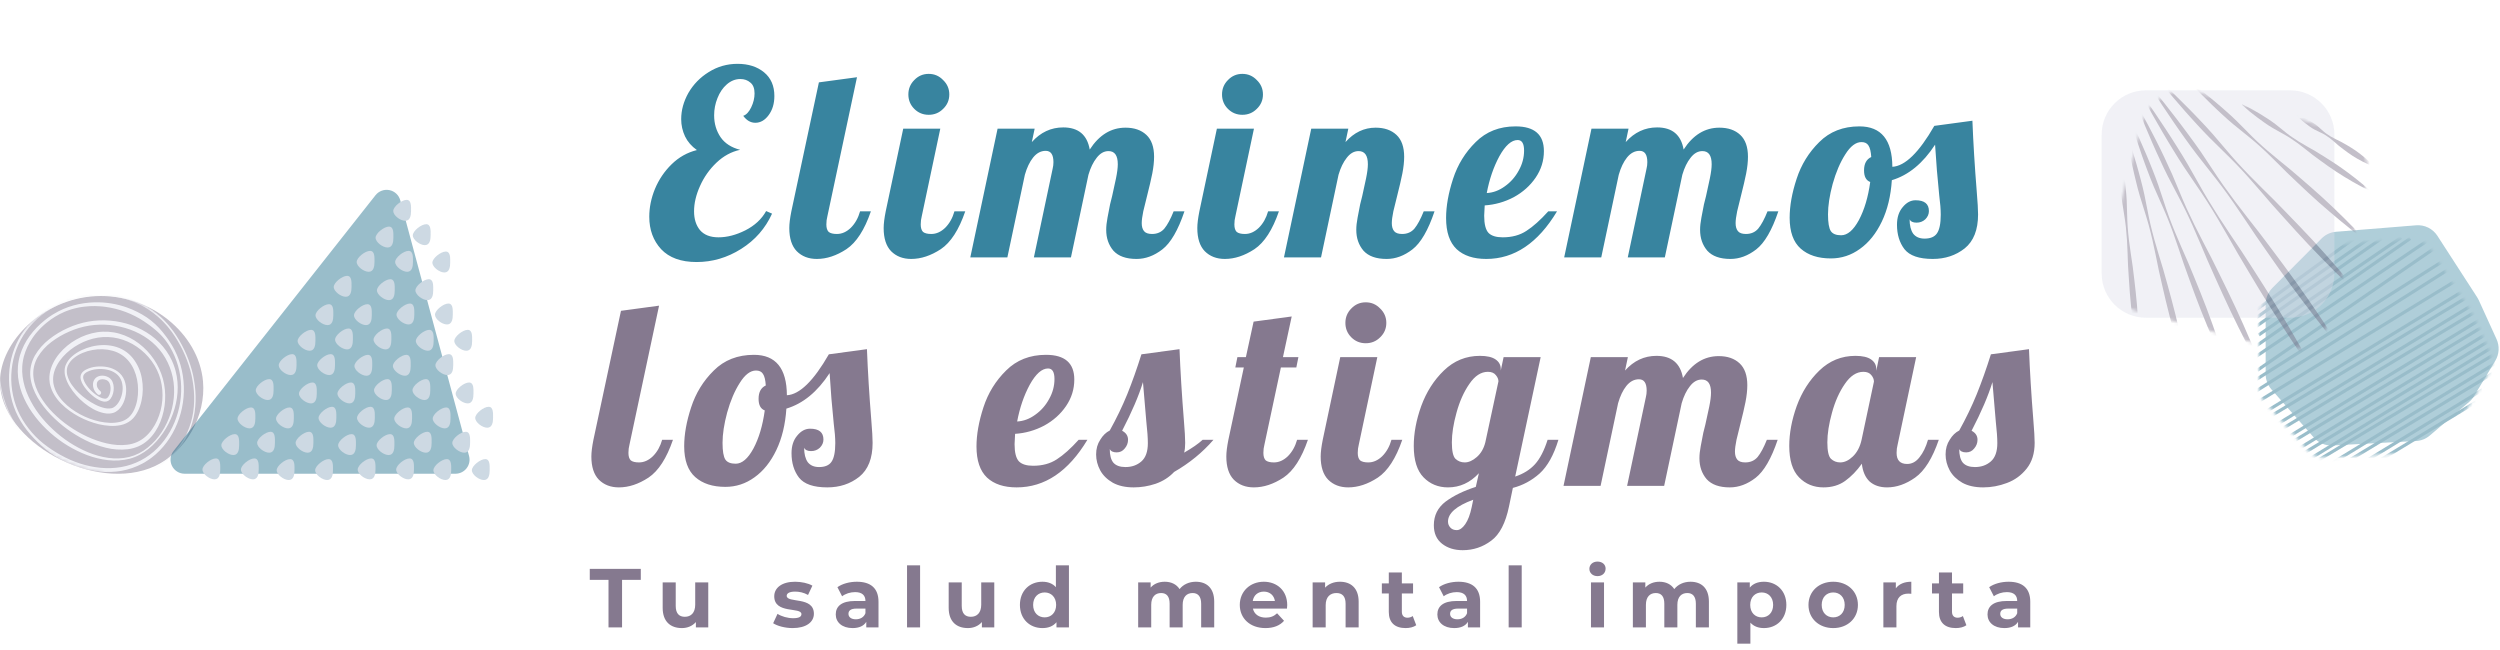 <svg width="777" height="202" viewBox="0 0 777 202" fill="none" xmlns="http://www.w3.org/2000/svg">
<path d="M216.514 81.44C211.661 81.44 207.981 80.107 205.474 77.44C203.021 74.773 201.794 71.413 201.794 67.36C201.794 64.48 202.381 61.6 203.554 58.72C204.781 55.787 206.514 53.227 208.754 51.04C210.994 48.853 213.608 47.387 216.594 46.64C214.941 45.467 213.714 44.053 212.914 42.4C212.114 40.693 211.714 38.907 211.714 37.04C211.714 34.267 212.461 31.547 213.954 28.88C215.501 26.213 217.608 24.053 220.274 22.4C222.994 20.693 225.981 19.84 229.234 19.84C232.594 19.84 235.341 20.72 237.474 22.48C239.608 24.24 240.674 26.693 240.674 29.84C240.674 32.187 240.088 34.16 238.914 35.76C237.741 37.36 236.354 38.16 234.754 38.16C233.314 38.16 232.061 37.44 230.994 36C231.954 35.68 232.781 34.8 233.474 33.36C234.168 31.92 234.514 30.48 234.514 29.04C234.514 27.493 234.088 26.373 233.234 25.68C232.381 24.933 231.341 24.56 230.114 24.56C228.568 24.56 227.154 25.12 225.874 26.24C224.648 27.307 223.688 28.72 222.994 30.48C222.301 32.187 221.954 33.973 221.954 35.84C221.954 38.4 222.621 40.667 223.954 42.64C225.288 44.56 227.314 45.867 230.034 46.56C227.314 47.147 224.861 48.48 222.674 50.56C220.488 52.64 218.781 55.067 217.554 57.84C216.328 60.56 215.714 63.173 215.714 65.68C215.714 68.08 216.328 70.027 217.554 71.52C218.834 73.013 220.754 73.76 223.314 73.76C225.981 73.76 228.754 73.04 231.634 71.6C234.568 70.107 236.728 68.107 238.114 65.6L239.954 66.4C237.874 70.987 234.674 74.64 230.354 77.36C226.034 80.08 221.421 81.44 216.514 81.44ZM253.873 80.48C251.313 80.48 249.233 79.68 247.633 78.08C246.086 76.48 245.313 74.08 245.313 70.88C245.313 69.547 245.526 67.813 245.953 65.68L254.513 25.6L266.353 24L257.153 67.2C256.94 68 256.833 68.853 256.833 69.76C256.833 70.827 257.073 71.6 257.553 72.08C258.086 72.507 258.94 72.72 260.113 72.72C261.66 72.72 263.1 72.08 264.433 70.8C265.766 69.467 266.726 67.76 267.313 65.68H270.673C268.7 71.44 266.166 75.36 263.073 77.44C259.98 79.467 256.913 80.48 253.873 80.48ZM288.641 35.68C286.881 35.68 285.388 35.067 284.161 33.84C282.935 32.613 282.321 31.12 282.321 29.36C282.321 27.6 282.935 26.107 284.161 24.88C285.388 23.6 286.881 22.96 288.641 22.96C290.401 22.96 291.895 23.6 293.121 24.88C294.401 26.107 295.041 27.6 295.041 29.36C295.041 31.12 294.401 32.613 293.121 33.84C291.895 35.067 290.401 35.68 288.641 35.68ZM283.201 80.48C280.641 80.48 278.561 79.68 276.961 78.08C275.415 76.48 274.641 74.08 274.641 70.88C274.641 69.547 274.855 67.813 275.281 65.68L280.721 40H292.241L286.481 67.2C286.268 68 286.161 68.853 286.161 69.76C286.161 70.827 286.401 71.6 286.881 72.08C287.415 72.507 288.268 72.72 289.441 72.72C290.988 72.72 292.428 72.08 293.761 70.8C295.095 69.467 296.055 67.76 296.641 65.68H300.001C298.028 71.44 295.495 75.36 292.401 77.44C289.308 79.467 286.241 80.48 283.201 80.48ZM353.249 80.48C349.996 80.48 347.596 79.627 346.049 77.92C344.556 76.16 343.809 74 343.809 71.44C343.809 70.32 343.943 69.067 344.209 67.68C344.476 66.24 344.743 64.853 345.009 63.52C345.329 62.187 345.543 61.333 345.649 60.96C346.076 59.093 346.476 57.253 346.849 55.44C347.223 53.627 347.409 52.16 347.409 51.04C347.409 48.32 346.449 46.96 344.529 46.96C343.143 46.96 341.916 47.653 340.849 49.04C339.783 50.373 338.929 52.133 338.289 54.32L332.849 80H321.329L327.169 52.4C327.329 51.76 327.409 51.093 327.409 50.4C327.409 48.053 326.609 46.88 325.009 46.88C323.516 46.88 322.209 47.573 321.089 48.96C320.023 50.293 319.169 52.08 318.529 54.32L313.089 80H301.569L310.049 40H321.569L320.689 44.16C323.409 41.12 326.663 39.6 330.449 39.6C335.143 39.6 337.889 41.893 338.689 46.48C341.623 41.947 345.329 39.68 349.809 39.68C352.529 39.68 354.689 40.427 356.289 41.92C357.889 43.413 358.689 45.68 358.689 48.72C358.689 50.267 358.503 52 358.129 53.92C357.756 55.787 357.223 58.08 356.529 60.8C356.103 62.453 355.703 64.08 355.329 65.68C355.009 67.227 354.849 68.453 354.849 69.36C354.849 70.427 355.089 71.253 355.569 71.84C356.049 72.427 356.876 72.72 358.049 72.72C359.649 72.72 360.929 72.16 361.889 71.04C362.849 69.867 363.809 68.08 364.769 65.68H368.129C366.156 71.547 363.863 75.493 361.249 77.52C358.689 79.493 356.023 80.48 353.249 80.48ZM386.126 35.68C384.366 35.68 382.872 35.067 381.646 33.84C380.419 32.613 379.806 31.12 379.806 29.36C379.806 27.6 380.419 26.107 381.646 24.88C382.872 23.6 384.366 22.96 386.126 22.96C387.886 22.96 389.379 23.6 390.606 24.88C391.886 26.107 392.526 27.6 392.526 29.36C392.526 31.12 391.886 32.613 390.606 33.84C389.379 35.067 387.886 35.68 386.126 35.68ZM380.686 80.48C378.126 80.48 376.046 79.68 374.446 78.08C372.899 76.48 372.126 74.08 372.126 70.88C372.126 69.547 372.339 67.813 372.766 65.68L378.206 40H389.726L383.966 67.2C383.752 68 383.646 68.853 383.646 69.76C383.646 70.827 383.886 71.6 384.366 72.08C384.899 72.507 385.752 72.72 386.926 72.72C388.472 72.72 389.912 72.08 391.246 70.8C392.579 69.467 393.539 67.76 394.126 65.68H397.486C395.512 71.44 392.979 75.36 389.886 77.44C386.792 79.467 383.726 80.48 380.686 80.48ZM430.974 80.48C427.72 80.48 425.32 79.627 423.774 77.92C422.28 76.16 421.534 74 421.534 71.44C421.534 70.32 421.667 69.067 421.934 67.68C422.2 66.24 422.467 64.853 422.734 63.52C423.054 62.187 423.267 61.333 423.374 60.96C423.8 59.093 424.2 57.253 424.574 55.44C424.947 53.627 425.134 52.16 425.134 51.04C425.134 48.32 424.174 46.96 422.254 46.96C420.867 46.96 419.64 47.653 418.574 49.04C417.507 50.373 416.654 52.133 416.014 54.32L410.574 80H399.054L407.534 40H419.054L418.174 44.16C420.84 41.173 423.96 39.68 427.534 39.68C430.254 39.68 432.414 40.427 434.014 41.92C435.614 43.413 436.414 45.68 436.414 48.72C436.414 50.267 436.227 52 435.854 53.92C435.48 55.787 434.947 58.08 434.254 60.8C433.827 62.453 433.427 64.08 433.054 65.68C432.734 67.227 432.574 68.453 432.574 69.36C432.574 70.427 432.814 71.253 433.294 71.84C433.774 72.427 434.6 72.72 435.774 72.72C437.374 72.72 438.654 72.16 439.614 71.04C440.574 69.867 441.534 68.08 442.494 65.68H445.854C443.88 71.547 441.587 75.493 438.974 77.52C436.414 79.493 433.747 80.48 430.974 80.48ZM461.924 80.48C457.978 80.48 454.911 79.467 452.724 77.44C450.538 75.36 449.444 72.133 449.444 67.76C449.444 64.08 450.164 60.027 451.604 55.6C453.044 51.173 455.391 47.36 458.644 44.16C461.898 40.907 466.031 39.28 471.044 39.28C476.911 39.28 479.844 41.84 479.844 46.96C479.844 49.947 478.991 52.693 477.284 55.2C475.578 57.707 473.311 59.733 470.484 61.28C467.658 62.773 464.644 63.627 461.444 63.84C461.338 65.44 461.284 66.507 461.284 67.04C461.284 69.653 461.738 71.44 462.644 72.4C463.551 73.307 465.018 73.76 467.044 73.76C469.924 73.76 472.378 73.093 474.404 71.76C476.484 70.427 478.751 68.4 481.204 65.68H483.924C478.004 75.547 470.671 80.48 461.924 80.48ZM462.084 60C464.058 59.893 465.924 59.2 467.684 57.92C469.498 56.64 470.938 55.013 472.004 53.04C473.124 51.067 473.684 48.987 473.684 46.8C473.684 44.613 473.018 43.52 471.684 43.52C469.764 43.52 467.871 45.2 466.004 48.56C464.191 51.92 462.884 55.733 462.084 60ZM537.828 80.48C534.574 80.48 532.174 79.627 530.628 77.92C529.134 76.16 528.388 74 528.388 71.44C528.388 70.32 528.521 69.067 528.788 67.68C529.054 66.24 529.321 64.853 529.587 63.52C529.908 62.187 530.121 61.333 530.228 60.96C530.654 59.093 531.054 57.253 531.427 55.44C531.801 53.627 531.988 52.16 531.988 51.04C531.988 48.32 531.028 46.96 529.108 46.96C527.721 46.96 526.494 47.653 525.428 49.04C524.361 50.373 523.508 52.133 522.868 54.32L517.428 80H505.908L511.748 52.4C511.908 51.76 511.988 51.093 511.988 50.4C511.988 48.053 511.188 46.88 509.588 46.88C508.094 46.88 506.788 47.573 505.668 48.96C504.601 50.293 503.748 52.08 503.108 54.32L497.668 80H486.147L494.628 40H506.148L505.268 44.16C507.988 41.12 511.241 39.6 515.028 39.6C519.721 39.6 522.468 41.893 523.268 46.48C526.201 41.947 529.908 39.68 534.387 39.68C537.108 39.68 539.268 40.427 540.868 41.92C542.468 43.413 543.268 45.68 543.268 48.72C543.268 50.267 543.081 52 542.708 53.92C542.334 55.787 541.801 58.08 541.108 60.8C540.681 62.453 540.281 64.08 539.908 65.68C539.588 67.227 539.428 68.453 539.428 69.36C539.428 70.427 539.668 71.253 540.148 71.84C540.628 72.427 541.454 72.72 542.628 72.72C544.228 72.72 545.508 72.16 546.468 71.04C547.428 69.867 548.388 68.08 549.348 65.68H552.708C550.734 71.547 548.441 75.493 545.828 77.52C543.268 79.493 540.601 80.48 537.828 80.48ZM600.704 80.48C596.437 80.48 593.504 79.467 591.904 77.44C590.357 75.413 589.584 72.88 589.584 69.84C589.584 67.6 590.17 65.787 591.344 64.4C592.517 62.96 593.85 62.24 595.344 62.24C598.117 62.24 599.504 63.36 599.504 65.6C599.504 66.56 599.13 67.413 598.384 68.16C597.637 68.853 596.73 69.2 595.664 69.2C594.544 69.2 593.824 68.853 593.504 68.16C593.504 70.08 593.877 71.573 594.624 72.64C595.424 73.653 596.597 74.16 598.144 74.16C599.957 74.16 601.237 73.627 601.984 72.56C602.784 71.44 603.184 69.493 603.184 66.72C603.184 65.12 603.024 63.093 602.704 60.64C602.17 55.52 601.744 50.293 601.424 44.96C597.637 50.773 593.157 54.453 587.984 56C587.664 60.907 586.624 65.2 584.864 68.88C583.104 72.56 580.837 75.387 578.064 77.36C575.344 79.333 572.33 80.32 569.024 80.32C565.077 80.32 561.957 79.307 559.664 77.28C557.37 75.253 556.224 72.053 556.224 67.68C556.224 64 556.944 59.973 558.384 55.6C559.824 51.173 562.17 47.36 565.424 44.16C568.677 40.907 572.837 39.28 577.904 39.28C584.677 39.28 588.09 43.467 588.144 51.84C592.09 51.627 596.437 47.387 601.184 39.12L613.024 37.52C613.29 44.347 613.744 51.733 614.384 59.68C614.65 62.88 614.784 65.2 614.784 66.64C614.784 71.44 613.397 74.96 610.624 77.2C607.85 79.387 604.544 80.48 600.704 80.48ZM572.224 73.12C574.197 73.12 576.037 71.547 577.744 68.4C579.45 65.2 580.624 61.253 581.264 56.56C579.984 56.08 579.344 54.88 579.344 52.96C579.344 50.88 580.09 49.493 581.584 48.8C581.477 47.093 581.184 45.893 580.704 45.2C580.277 44.507 579.557 44.16 578.544 44.16C576.784 44.16 575.104 45.44 573.504 48C571.904 50.507 570.597 53.573 569.584 57.2C568.624 60.773 568.144 63.92 568.144 66.64C568.144 69.2 568.437 70.933 569.024 71.84C569.61 72.693 570.677 73.12 572.224 73.12Z" fill="#38849F"/>
<path d="M192.358 151.48C189.798 151.48 187.718 150.68 186.118 149.08C184.571 147.48 183.797 145.08 183.797 141.88C183.797 140.547 184.011 138.813 184.438 136.68L192.998 96.6L204.838 95L195.638 138.2C195.424 139 195.318 139.853 195.318 140.76C195.318 141.827 195.558 142.6 196.038 143.08C196.571 143.507 197.424 143.72 198.598 143.72C200.144 143.72 201.584 143.08 202.918 141.8C204.251 140.467 205.211 138.76 205.798 136.68H209.158C207.184 142.44 204.651 146.36 201.558 148.44C198.464 150.467 195.398 151.48 192.358 151.48ZM257.126 151.48C252.859 151.48 249.926 150.467 248.326 148.44C246.779 146.413 246.006 143.88 246.006 140.84C246.006 138.6 246.592 136.787 247.766 135.4C248.939 133.96 250.272 133.24 251.766 133.24C254.539 133.24 255.926 134.36 255.926 136.6C255.926 137.56 255.552 138.413 254.806 139.16C254.059 139.853 253.152 140.2 252.086 140.2C250.966 140.2 250.246 139.853 249.926 139.16C249.926 141.08 250.299 142.573 251.046 143.64C251.846 144.653 253.019 145.16 254.566 145.16C256.379 145.16 257.659 144.627 258.406 143.56C259.206 142.44 259.606 140.493 259.606 137.72C259.606 136.12 259.446 134.093 259.126 131.64C258.592 126.52 258.166 121.293 257.846 115.96C254.059 121.773 249.579 125.453 244.406 127C244.086 131.907 243.046 136.2 241.286 139.88C239.526 143.56 237.259 146.387 234.486 148.36C231.766 150.333 228.752 151.32 225.446 151.32C221.499 151.32 218.379 150.307 216.086 148.28C213.792 146.253 212.646 143.053 212.646 138.68C212.646 135 213.366 130.973 214.806 126.6C216.246 122.173 218.592 118.36 221.846 115.16C225.099 111.907 229.259 110.28 234.326 110.28C241.099 110.28 244.512 114.467 244.566 122.84C248.512 122.627 252.859 118.387 257.606 110.12L269.446 108.52C269.712 115.347 270.166 122.733 270.806 130.68C271.072 133.88 271.206 136.2 271.206 137.64C271.206 142.44 269.819 145.96 267.046 148.2C264.272 150.387 260.966 151.48 257.126 151.48ZM228.646 144.12C230.619 144.12 232.459 142.547 234.166 139.4C235.872 136.2 237.046 132.253 237.686 127.56C236.406 127.08 235.766 125.88 235.766 123.96C235.766 121.88 236.512 120.493 238.006 119.8C237.899 118.093 237.606 116.893 237.126 116.2C236.699 115.507 235.979 115.16 234.966 115.16C233.206 115.16 231.526 116.44 229.926 119C228.326 121.507 227.019 124.573 226.006 128.2C225.046 131.773 224.566 134.92 224.566 137.64C224.566 140.2 224.859 141.933 225.446 142.84C226.032 143.693 227.099 144.12 228.646 144.12ZM315.971 151.48C312.025 151.48 308.958 150.467 306.771 148.44C304.585 146.36 303.491 143.133 303.491 138.76C303.491 135.08 304.211 131.027 305.651 126.6C307.091 122.173 309.438 118.36 312.691 115.16C315.945 111.907 320.078 110.28 325.091 110.28C330.958 110.28 333.891 112.84 333.891 117.96C333.891 120.947 333.038 123.693 331.331 126.2C329.625 128.707 327.358 130.733 324.531 132.28C321.705 133.773 318.691 134.627 315.491 134.84C315.385 136.44 315.331 137.507 315.331 138.04C315.331 140.653 315.785 142.44 316.691 143.4C317.598 144.307 319.065 144.76 321.091 144.76C323.971 144.76 326.425 144.093 328.451 142.76C330.531 141.427 332.798 139.4 335.251 136.68H337.971C332.051 146.547 324.718 151.48 315.971 151.48ZM316.131 131C318.105 130.893 319.971 130.2 321.731 128.92C323.545 127.64 324.985 126.013 326.051 124.04C327.171 122.067 327.731 119.987 327.731 117.8C327.731 115.613 327.065 114.52 325.731 114.52C323.811 114.52 321.918 116.2 320.051 119.56C318.238 122.92 316.931 126.733 316.131 131ZM352.354 151.48C349.794 151.48 347.634 151 345.874 150.04C344.114 149.027 342.808 147.747 341.954 146.2C341.101 144.6 340.674 142.947 340.674 141.24C340.674 139.48 341.101 137.96 341.954 136.68C342.754 135.347 343.741 134.387 344.914 133.8C346.994 130.067 348.808 126.307 350.354 122.52C351.901 118.68 353.368 114.547 354.754 110.12L366.594 108.52C366.861 115.347 367.314 122.733 367.954 130.68C368.221 133.88 368.354 136.2 368.354 137.64C368.354 138.867 368.248 139.88 368.034 140.68C370.541 139.24 372.461 137.907 373.794 136.68H377.154C373.741 140.627 369.661 143.96 364.914 146.68C363.368 148.333 361.448 149.56 359.154 150.36C356.914 151.107 354.648 151.48 352.354 151.48ZM349.794 145.16C351.768 145.16 353.421 144.573 354.754 143.4C356.088 142.227 356.754 140.333 356.754 137.72C356.754 136.12 356.594 133.88 356.274 131C355.741 124.92 355.394 120.84 355.234 118.76C353.954 122.973 351.794 128.013 348.754 133.88C349.981 134.52 350.594 135.453 350.594 136.68C350.594 137.693 350.248 138.6 349.554 139.4C348.914 140.2 348.088 140.6 347.074 140.6C345.954 140.6 345.234 140.253 344.914 139.56C344.914 141.48 345.288 142.893 346.034 143.8C346.834 144.707 348.088 145.16 349.794 145.16ZM389.701 151.48C387.141 151.48 385.061 150.68 383.461 149.08C381.915 147.48 381.141 145.08 381.141 141.88C381.141 140.547 381.355 138.813 381.781 136.68L386.581 114.2H383.941L384.581 111H387.221L389.621 99.96L401.461 98.36L398.741 111H403.541L402.901 114.2H398.101L392.981 138.2C392.768 139 392.661 139.853 392.661 140.76C392.661 141.827 392.901 142.6 393.381 143.08C393.915 143.507 394.768 143.72 395.941 143.72C397.488 143.72 398.928 143.08 400.261 141.8C401.595 140.467 402.555 138.76 403.141 136.68H406.501C404.528 142.44 401.995 146.36 398.901 148.44C395.808 150.467 392.741 151.48 389.701 151.48ZM424.469 106.68C422.709 106.68 421.216 106.067 419.989 104.84C418.763 103.613 418.149 102.12 418.149 100.36C418.149 98.6 418.763 97.107 419.989 95.88C421.216 94.6 422.709 93.96 424.469 93.96C426.229 93.96 427.723 94.6 428.949 95.88C430.229 97.107 430.869 98.6 430.869 100.36C430.869 102.12 430.229 103.613 428.949 104.84C427.723 106.067 426.229 106.68 424.469 106.68ZM419.029 151.48C416.469 151.48 414.389 150.68 412.789 149.08C411.243 147.48 410.469 145.08 410.469 141.88C410.469 140.547 410.683 138.813 411.109 136.68L416.549 111H428.069L422.309 138.2C422.096 139 421.989 139.853 421.989 140.76C421.989 141.827 422.229 142.6 422.709 143.08C423.243 143.507 424.096 143.72 425.269 143.72C426.816 143.72 428.256 143.08 429.589 141.8C430.923 140.467 431.883 138.76 432.469 136.68H435.829C433.856 142.44 431.323 146.36 428.229 148.44C425.136 150.467 422.069 151.48 419.029 151.48ZM454.598 171C452.038 171 449.904 170.333 448.198 169C446.491 167.667 445.638 165.747 445.638 163.24C445.638 160.2 446.864 157.747 449.318 155.88C451.771 154.067 454.891 152.547 458.678 151.32L459.638 147.08C456.918 150.013 453.718 151.48 450.038 151.48C446.998 151.48 444.464 150.44 442.438 148.36C440.411 146.28 439.397 143.027 439.397 138.6C439.397 134.653 440.171 130.52 441.718 126.2C443.318 121.827 445.664 118.147 448.758 115.16C451.904 112.12 455.638 110.6 459.958 110.6C462.144 110.6 463.771 110.973 464.838 111.72C465.904 112.467 466.438 113.453 466.438 114.68V115.16L467.318 111H478.838L470.918 148.12C473.478 147.267 475.531 145.987 477.078 144.28C478.624 142.573 479.931 140.04 480.998 136.68H484.358C482.918 141.427 480.971 144.92 478.518 147.16C476.064 149.347 473.291 150.84 470.198 151.64L468.998 157.4C467.931 162.573 466.091 166.12 463.478 168.04C460.864 170.013 457.904 171 454.598 171ZM455.238 143.72C456.464 143.72 457.718 143.16 458.998 142.04C460.278 140.92 461.158 139.4 461.638 137.48L465.718 118.52C465.718 117.88 465.451 117.24 464.918 116.6C464.384 115.907 463.558 115.56 462.438 115.56C460.304 115.56 458.384 116.813 456.678 119.32C454.971 121.773 453.638 124.76 452.678 128.28C451.718 131.747 451.238 134.813 451.238 137.48C451.238 140.147 451.611 141.853 452.358 142.6C453.158 143.347 454.118 143.72 455.238 143.72ZM452.758 164.76C453.664 164.76 454.544 164.147 455.398 162.92C456.251 161.693 456.918 159.933 457.398 157.64L457.878 155.32C452.651 157.24 450.038 159.507 450.038 162.12C450.038 162.813 450.278 163.427 450.758 163.96C451.238 164.493 451.904 164.76 452.758 164.76ZM537.624 151.48C534.371 151.48 531.971 150.627 530.424 148.92C528.931 147.16 528.184 145 528.184 142.44C528.184 141.32 528.318 140.067 528.584 138.68C528.851 137.24 529.118 135.853 529.384 134.52C529.704 133.187 529.918 132.333 530.024 131.96C530.451 130.093 530.851 128.253 531.224 126.44C531.598 124.627 531.784 123.16 531.784 122.04C531.784 119.32 530.824 117.96 528.904 117.96C527.518 117.96 526.291 118.653 525.224 120.04C524.158 121.373 523.304 123.133 522.664 125.32L517.224 151H505.704L511.544 123.4C511.704 122.76 511.784 122.093 511.784 121.4C511.784 119.053 510.984 117.88 509.384 117.88C507.891 117.88 506.584 118.573 505.464 119.96C504.398 121.293 503.544 123.08 502.904 125.32L497.464 151H485.944L494.424 111H505.944L505.064 115.16C507.784 112.12 511.038 110.6 514.824 110.6C519.518 110.6 522.264 112.893 523.064 117.48C525.998 112.947 529.704 110.68 534.184 110.68C536.904 110.68 539.064 111.427 540.664 112.92C542.264 114.413 543.064 116.68 543.064 119.72C543.064 121.267 542.878 123 542.504 124.92C542.131 126.787 541.598 129.08 540.904 131.8C540.478 133.453 540.078 135.08 539.704 136.68C539.384 138.227 539.224 139.453 539.224 140.36C539.224 141.427 539.464 142.253 539.944 142.84C540.424 143.427 541.251 143.72 542.424 143.72C544.024 143.72 545.304 143.16 546.264 142.04C547.224 140.867 548.184 139.08 549.144 136.68H552.504C550.531 142.547 548.238 146.493 545.624 148.52C543.064 150.493 540.398 151.48 537.624 151.48ZM566.741 151.48C563.701 151.48 561.167 150.44 559.141 148.36C557.114 146.28 556.101 143.027 556.101 138.6C556.101 134.653 556.874 130.52 558.421 126.2C560.021 121.827 562.367 118.147 565.461 115.16C568.607 112.12 572.341 110.6 576.661 110.6C578.847 110.6 580.474 110.973 581.541 111.72C582.607 112.467 583.141 113.453 583.141 114.68V115.24L584.021 111H595.541L589.781 138.2C589.567 139 589.461 139.853 589.461 140.76C589.461 143.053 590.554 144.2 592.741 144.2C594.234 144.2 595.514 143.507 596.581 142.12C597.701 140.733 598.581 138.92 599.221 136.68H602.581C600.607 142.44 598.154 146.36 595.221 148.44C592.341 150.467 589.434 151.48 586.501 151.48C584.261 151.48 582.447 150.867 581.061 149.64C579.727 148.36 578.927 146.52 578.661 144.12C577.114 146.307 575.381 148.093 573.461 149.48C571.594 150.813 569.354 151.48 566.741 151.48ZM571.941 143.72C573.274 143.72 574.581 143.107 575.861 141.88C577.194 140.6 578.101 138.867 578.581 136.68L582.421 118.6C582.421 117.907 582.154 117.24 581.621 116.6C581.087 115.907 580.261 115.56 579.141 115.56C577.007 115.56 575.087 116.813 573.381 119.32C571.674 121.773 570.341 124.76 569.381 128.28C568.421 131.747 567.941 134.813 567.941 137.48C567.941 140.147 568.314 141.853 569.061 142.6C569.861 143.347 570.821 143.72 571.941 143.72ZM616.37 151.48C613.81 151.48 611.65 151 609.89 150.04C608.13 149.027 606.823 147.747 605.97 146.2C605.117 144.6 604.69 142.947 604.69 141.24C604.69 139.48 605.117 137.96 605.97 136.68C606.77 135.347 607.757 134.387 608.93 133.8C611.01 130.067 612.823 126.307 614.37 122.52C615.917 118.68 617.383 114.547 618.77 110.12L630.61 108.52C630.877 115.347 631.33 122.733 631.97 130.68C632.237 133.88 632.37 136.2 632.37 137.64C632.37 140.893 631.543 143.56 629.89 145.64C628.237 147.72 626.183 149.213 623.73 150.12C621.33 151.027 618.877 151.48 616.37 151.48ZM613.81 145.16C615.783 145.16 617.437 144.573 618.77 143.4C620.103 142.227 620.77 140.333 620.77 137.72C620.77 136.12 620.61 133.88 620.29 131C619.757 124.92 619.41 120.84 619.25 118.76C617.97 122.973 615.81 128.013 612.77 133.88C613.997 134.52 614.61 135.453 614.61 136.68C614.61 137.693 614.263 138.6 613.57 139.4C612.93 140.2 612.103 140.6 611.09 140.6C609.97 140.6 609.25 140.253 608.93 139.56C608.93 141.48 609.303 142.893 610.05 143.8C610.85 144.707 612.103 145.16 613.81 145.16Z" fill="#85798F"/>
<path d="M189.124 195H193.336V180.232H199.16V176.8H183.3V180.232H189.124V195ZM216.072 181.012V187.928C216.072 190.502 214.72 191.698 212.848 191.698C211.054 191.698 210.014 190.658 210.014 188.318V181.012H205.958V188.916C205.958 193.232 208.428 195.208 211.938 195.208C213.654 195.208 215.214 194.558 216.28 193.336V195H220.128V181.012H216.072ZM246.355 195.208C250.541 195.208 252.959 193.362 252.959 190.762C252.959 185.25 244.509 187.564 244.509 185.172C244.509 184.444 245.289 183.872 247.109 183.872C248.383 183.872 249.761 184.132 251.139 184.912L252.491 182.026C251.165 181.246 249.033 180.804 247.109 180.804C243.027 180.804 240.635 182.676 240.635 185.328C240.635 190.918 249.085 188.578 249.085 190.866C249.085 191.646 248.383 192.14 246.511 192.14C244.795 192.14 242.897 191.594 241.649 190.788L240.297 193.7C241.597 194.558 243.989 195.208 246.355 195.208ZM266.303 180.804C264.067 180.804 261.805 181.402 260.271 182.494L261.727 185.328C262.741 184.522 264.275 184.028 265.757 184.028C267.941 184.028 268.981 185.042 268.981 186.784H265.757C261.493 186.784 259.751 188.5 259.751 190.97C259.751 193.388 261.701 195.208 264.977 195.208C267.031 195.208 268.487 194.532 269.241 193.258V195H273.037V187.018C273.037 182.78 270.567 180.804 266.303 180.804ZM265.991 192.478C264.561 192.478 263.703 191.802 263.703 190.788C263.703 189.852 264.301 189.15 266.199 189.15H268.981V190.58C268.513 191.854 267.343 192.478 265.991 192.478ZM281.908 195H285.964V175.708H281.908V195ZM304.965 181.012V187.928C304.965 190.502 303.613 191.698 301.741 191.698C299.947 191.698 298.907 190.658 298.907 188.318V181.012H294.851V188.916C294.851 193.232 297.321 195.208 300.831 195.208C302.547 195.208 304.107 194.558 305.173 193.336V195H309.021V181.012H304.965ZM328.17 175.708V182.494C327.156 181.35 325.7 180.804 323.984 180.804C320.032 180.804 316.99 183.612 316.99 188.006C316.99 192.4 320.032 195.208 323.984 195.208C325.856 195.208 327.338 194.61 328.352 193.388V195H332.226V175.708H328.17ZM324.686 191.88C322.658 191.88 321.098 190.424 321.098 188.006C321.098 185.588 322.658 184.132 324.686 184.132C326.688 184.132 328.248 185.588 328.248 188.006C328.248 190.424 326.688 191.88 324.686 191.88ZM371.657 180.804C369.551 180.804 367.731 181.662 366.613 183.092C365.625 181.558 363.961 180.804 362.011 180.804C360.217 180.804 358.657 181.428 357.617 182.624V181.012H353.743V195H357.799V187.98C357.799 185.484 359.073 184.314 360.867 184.314C362.557 184.314 363.519 185.354 363.519 187.616V195H367.575V187.98C367.575 185.484 368.849 184.314 370.669 184.314C372.307 184.314 373.321 185.354 373.321 187.616V195H377.377V186.992C377.377 182.728 374.985 180.804 371.657 180.804ZM400.067 188.058C400.067 183.56 396.895 180.804 392.787 180.804C388.523 180.804 385.325 183.82 385.325 188.006C385.325 192.166 388.471 195.208 393.307 195.208C395.829 195.208 397.779 194.428 399.079 192.946L396.921 190.606C395.959 191.516 394.893 191.958 393.411 191.958C391.279 191.958 389.797 190.892 389.407 189.15H399.989C400.015 188.812 400.067 188.37 400.067 188.058ZM392.813 183.872C394.633 183.872 395.959 185.016 396.245 186.784H389.355C389.641 184.99 390.967 183.872 392.813 183.872ZM416.47 180.804C414.572 180.804 412.934 181.454 411.842 182.65V181.012H407.968V195H412.024V188.084C412.024 185.51 413.428 184.314 415.378 184.314C417.172 184.314 418.212 185.354 418.212 187.616V195H422.268V186.992C422.268 182.728 419.772 180.804 416.47 180.804ZM439.074 191.464C438.632 191.802 438.034 191.984 437.436 191.984C436.344 191.984 435.694 191.334 435.694 190.138V184.444H439.178V181.324H435.694V177.918H431.638V181.324H429.48V184.444H431.638V190.19C431.638 193.518 433.562 195.208 436.864 195.208C438.112 195.208 439.334 194.922 440.166 194.324L439.074 191.464ZM453.285 180.804C451.049 180.804 448.787 181.402 447.253 182.494L448.709 185.328C449.723 184.522 451.257 184.028 452.739 184.028C454.923 184.028 455.963 185.042 455.963 186.784H452.739C448.475 186.784 446.733 188.5 446.733 190.97C446.733 193.388 448.683 195.208 451.959 195.208C454.013 195.208 455.469 194.532 456.223 193.258V195H460.019V187.018C460.019 182.78 457.549 180.804 453.285 180.804ZM452.973 192.478C451.543 192.478 450.685 191.802 450.685 190.788C450.685 189.852 451.283 189.15 453.181 189.15H455.963V190.58C455.495 191.854 454.325 192.478 452.973 192.478ZM468.89 195H472.946V175.708H468.89V195ZM496.502 179.062C498.01 179.062 499.024 178.074 499.024 176.722C499.024 175.474 498.01 174.538 496.502 174.538C494.994 174.538 493.98 175.526 493.98 176.8C493.98 178.074 494.994 179.062 496.502 179.062ZM494.474 195H498.53V181.012H494.474V195ZM525.408 180.804C523.302 180.804 521.482 181.662 520.364 183.092C519.376 181.558 517.712 180.804 515.762 180.804C513.968 180.804 512.408 181.428 511.368 182.624V181.012H507.494V195H511.55V187.98C511.55 185.484 512.824 184.314 514.618 184.314C516.308 184.314 517.27 185.354 517.27 187.616V195H521.326V187.98C521.326 185.484 522.6 184.314 524.42 184.314C526.058 184.314 527.072 185.354 527.072 187.616V195H531.128V186.992C531.128 182.728 528.736 180.804 525.408 180.804ZM548.231 180.804C546.359 180.804 544.851 181.402 543.837 182.624V181.012H539.963V200.044H544.019V193.518C545.059 194.662 546.489 195.208 548.231 195.208C552.157 195.208 555.199 192.4 555.199 188.006C555.199 183.612 552.157 180.804 548.231 180.804ZM547.529 191.88C545.501 191.88 543.967 190.424 543.967 188.006C543.967 185.588 545.501 184.132 547.529 184.132C549.557 184.132 551.091 185.588 551.091 188.006C551.091 190.424 549.557 191.88 547.529 191.88ZM569.771 195.208C574.217 195.208 577.441 192.218 577.441 188.006C577.441 183.794 574.217 180.804 569.771 180.804C565.325 180.804 562.075 183.794 562.075 188.006C562.075 192.218 565.325 195.208 569.771 195.208ZM569.771 191.88C567.743 191.88 566.183 190.424 566.183 188.006C566.183 185.588 567.743 184.132 569.771 184.132C571.799 184.132 573.333 185.588 573.333 188.006C573.333 190.424 571.799 191.88 569.771 191.88ZM589.226 182.858V181.012H585.352V195H589.408V188.396C589.408 185.718 590.89 184.496 593.126 184.496C593.438 184.496 593.698 184.522 594.036 184.548V180.804C591.878 180.804 590.214 181.506 589.226 182.858ZM610.06 191.464C609.618 191.802 609.02 191.984 608.422 191.984C607.33 191.984 606.68 191.334 606.68 190.138V184.444H610.164V181.324H606.68V177.918H602.624V181.324H600.466V184.444H602.624V190.19C602.624 193.518 604.548 195.208 607.85 195.208C609.098 195.208 610.32 194.922 611.152 194.324L610.06 191.464ZM624.271 180.804C622.035 180.804 619.773 181.402 618.239 182.494L619.695 185.328C620.709 184.522 622.243 184.028 623.725 184.028C625.909 184.028 626.949 185.042 626.949 186.784H623.725C619.461 186.784 617.719 188.5 617.719 190.97C617.719 193.388 619.669 195.208 622.945 195.208C624.999 195.208 626.455 194.532 627.209 193.258V195H631.005V187.018C631.005 182.78 628.535 180.804 624.271 180.804ZM623.959 192.478C622.529 192.478 621.671 191.802 621.671 190.788C621.671 189.852 622.269 189.15 624.167 189.15H626.949V190.58C626.481 191.854 625.311 192.478 623.959 192.478Z" fill="#85798F"/>
<g opacity="0.4">
<path d="M750.943 70.023L726.051 72.032C724.35 72.168 722.754 72.908 721.547 74.12L706.265 89.481C705.598 90.151 705.069 90.947 704.708 91.823C704.347 92.699 704.162 93.638 704.162 94.586V116.238C704.159 118.002 704.799 119.706 705.961 121.028L719.176 136.028C719.892 136.842 720.782 137.482 721.778 137.902C722.775 138.321 723.853 138.509 724.932 138.452L750.909 137.069C752.481 136.986 753.982 136.386 755.18 135.36L767.435 124.891C768.024 124.384 768.528 123.785 768.928 123.116L775.537 112.134C776.144 111.125 776.495 109.983 776.562 108.807C776.628 107.631 776.407 106.456 775.918 105.385L770.417 93.33C770.271 93.01 770.101 92.7 769.91 92.404L757.536 73.28C756.831 72.191 755.846 71.314 754.685 70.74C753.525 70.167 752.232 69.919 750.943 70.023Z" fill="#38849F"/>
<mask id="mask0_927_616" style="mask-type:alpha" maskUnits="userSpaceOnUse" x="702" y="74" width="73" height="69">
<path d="M748.835 74.117L723.914 76.117C722.212 76.253 720.613 76.99 719.405 78.197L704.106 93.496C703.438 94.163 702.909 94.956 702.547 95.828C702.186 96.701 702 97.635 702 98.58V120.143C701.997 121.9 702.638 123.598 703.802 124.914L717.031 139.854C717.748 140.664 718.639 141.301 719.637 141.719C720.635 142.137 721.714 142.324 722.794 142.267L748.801 140.89C750.374 140.807 751.877 140.209 753.077 139.188L765.345 128.761C765.935 128.256 766.44 127.659 766.84 126.994L773.457 116.056C774.064 115.052 774.416 113.914 774.483 112.743C774.549 111.571 774.328 110.401 773.838 109.335L768.331 97.329C768.184 97.01 768.014 96.701 767.823 96.407L755.435 77.361C754.729 76.276 753.743 75.402 752.581 74.831C751.419 74.26 750.125 74.013 748.835 74.117Z" fill="#85798F"/>
</mask>
<g mask="url(#mask0_927_616)">
<path d="M697.321 99.121L732.077 73.797" stroke="#005A7B"/>
<path d="M700.812 107.81L749.084 74.094" stroke="#005A7B"/>
<path d="M700.812 121.773L760.967 83.749" stroke="#005A7B"/>
<path d="M697.396 101.424L736.756 73.797" stroke="#005A7B"/>
<path d="M700.96 110.929L755.471 74.094" stroke="#005A7B"/>
<path d="M700.96 125.338L768.988 83.749" stroke="#005A7B"/>
<path d="M700.812 101.72L740.172 74.094" stroke="#005A7B"/>
<path d="M701.554 115.088L757.847 76.321" stroke="#005A7B"/>
<path d="M704.08 128.011L772.107 86.422" stroke="#005A7B"/>
<path d="M704.08 134.101L772.107 92.513" stroke="#005A7B"/>
<path d="M710.317 136.329L778.345 94.74" stroke="#005A7B"/>
<path d="M712.249 140.783L780.276 99.194" stroke="#005A7B"/>
<path d="M717.001 143.16L788.593 99.344" stroke="#005A7B"/>
<path d="M722.2 145.537L790.227 103.948" stroke="#005A7B"/>
<path d="M724.131 150.141L792.158 108.553" stroke="#005A7B"/>
<path d="M702 104.097L746.262 73.797" stroke="#005A7B"/>
<path d="M700.812 118.208L764.531 77.808" stroke="#005A7B"/>
<path d="M705.713 129.347L768.988 91.026" stroke="#005A7B"/>
<path d="M705.713 135.436L768.988 97.115" stroke="#005A7B"/>
<path d="M711.952 137.665L775.226 99.344" stroke="#005A7B"/>
<path d="M713.883 142.122L777.157 103.801" stroke="#005A7B"/>
<path d="M720.27 143.16L785.475 103.948" stroke="#005A7B"/>
<path d="M723.834 146.874L787.108 108.553" stroke="#005A7B"/>
<path d="M725.765 151.478L789.039 113.157" stroke="#005A7B"/>
</g>
</g>
<g opacity="0.4">
<path d="M63.096 118.534C64.043 129.208 57.861 140.274 48.241 144.816C29.633 153.602 -0.107 137.155 0 118.534C0.072 106.173 13.297 92.906 29.709 92.044C46.513 91.17 61.761 103.547 63.096 118.534Z" fill="#695E77"/>
<mask id="mask1_927_616" style="mask-type:alpha" maskUnits="userSpaceOnUse" x="0" y="92" width="64" height="56">
<path d="M63.096 118.534C64.043 129.208 57.861 140.274 48.241 144.816C29.633 153.602 -0.107 137.155 0 118.534C0.072 106.173 13.297 92.906 29.709 92.044C46.513 91.17 61.761 103.547 63.096 118.534Z" fill="#695E77"/>
</mask>
<g mask="url(#mask1_927_616)">
<path d="M30.392 122.587C29.869 122.179 29.458 121.644 29.2 121.034C28.942 120.423 28.846 119.756 28.919 119.097C28.965 118.752 29.076 118.419 29.245 118.114C29.417 117.801 29.653 117.526 29.937 117.309C30.218 117.111 30.53 116.961 30.861 116.867C31.181 116.788 31.509 116.75 31.838 116.753C32.484 116.766 33.118 116.934 33.685 117.242C33.98 117.406 34.244 117.618 34.468 117.87C34.681 118.12 34.856 118.401 34.985 118.702C35.224 119.273 35.349 119.885 35.352 120.504C35.365 121.102 35.294 121.699 35.14 122.278C34.99 122.876 34.724 123.438 34.357 123.934C34.154 124.209 33.893 124.436 33.593 124.6C33.277 124.766 32.922 124.846 32.565 124.831C32.483 124.833 32.401 124.827 32.321 124.812C32.242 124.812 32.161 124.794 32.09 124.78C31.938 124.749 31.789 124.711 31.642 124.665C31.496 124.623 31.354 124.572 31.214 124.513C31.073 124.459 30.942 124.395 30.81 124.333C30.291 124.075 29.797 123.77 29.332 123.424C28.419 122.741 27.59 121.953 26.862 121.076C26.493 120.641 26.158 120.178 25.859 119.692C25.547 119.189 25.305 118.646 25.141 118.077C25.102 117.926 25.072 117.771 25.051 117.616C25.051 117.538 25.03 117.459 25.026 117.385V117.141C25.03 116.801 25.118 116.467 25.28 116.168C25.44 115.885 25.65 115.634 25.899 115.425C26.014 115.319 26.141 115.236 26.264 115.144C26.386 115.051 26.517 114.977 26.649 114.913C27.681 114.38 28.806 114.053 29.963 113.949C31.104 113.823 32.257 113.872 33.383 114.096C34.53 114.314 35.617 114.776 36.569 115.453C37.05 115.802 37.477 116.22 37.837 116.694C38.196 117.169 38.484 117.693 38.694 118.25C39.102 119.356 39.273 120.534 39.197 121.71C39.136 122.891 38.859 124.051 38.38 125.133C38.131 125.689 37.815 126.212 37.44 126.692C37.047 127.203 36.561 127.634 36.006 127.963C35.858 128.051 35.703 128.128 35.544 128.194L35.066 128.362C34.749 128.446 34.425 128.498 34.099 128.519C33.783 128.542 33.467 128.542 33.152 128.519C32.848 128.489 32.546 128.443 32.247 128.381C31.095 128.128 29.987 127.708 28.958 127.133C27.954 126.58 27.004 125.935 26.12 125.204C25.241 124.484 24.422 123.694 23.67 122.843C22.917 121.995 22.24 121.082 21.65 120.114C21.038 119.141 20.578 118.08 20.287 116.968L20.188 116.546L20.126 116.115L20.096 115.898C20.096 115.826 20.096 115.752 20.096 115.679L20.079 115.24L20.11 114.8C20.11 114.726 20.11 114.652 20.128 114.569L20.172 114.352C20.204 114.207 20.227 114.059 20.264 113.916L20.405 113.494C20.851 112.414 21.551 111.458 22.446 110.706C23.313 109.962 24.276 109.338 25.31 108.851C26.339 108.356 27.417 107.969 28.526 107.698C29.642 107.427 30.784 107.278 31.933 107.253C33.098 107.223 34.263 107.347 35.396 107.622C36.548 107.892 37.648 108.35 38.652 108.976C39.661 109.611 40.556 110.41 41.301 111.34C42.75 113.185 43.711 115.363 44.097 117.676C44.51 119.945 44.472 122.272 43.986 124.526C43.749 125.659 43.372 126.757 42.864 127.797C42.723 128.055 42.601 128.318 42.439 128.565C42.361 128.69 42.287 128.816 42.209 128.939L41.952 129.301C41.867 129.422 41.775 129.538 41.677 129.649C41.58 129.764 41.49 129.88 41.389 129.99C41.184 130.21 40.966 130.416 40.735 130.609C39.805 131.36 38.709 131.878 37.537 132.119C36.41 132.355 35.256 132.433 34.108 132.35C32.977 132.285 31.855 132.123 30.753 131.866C29.661 131.599 28.586 131.264 27.536 130.865C25.436 130.063 23.449 128.992 21.624 127.679C20.706 127.023 19.846 126.29 19.052 125.488C18.242 124.684 17.529 123.789 16.927 122.82C16.312 121.834 15.859 120.756 15.586 119.627L15.489 119.198C15.454 119.055 15.45 118.908 15.429 118.762C15.383 118.471 15.357 118.178 15.348 117.884C15.326 117.294 15.361 116.704 15.452 116.122C15.641 114.966 16.007 113.847 16.535 112.802C17.053 111.766 17.691 110.793 18.435 109.905C19.915 108.137 21.705 106.652 23.716 105.523C25.726 104.375 27.929 103.606 30.217 103.254C32.518 102.912 34.866 103.066 37.103 103.703C39.308 104.336 41.374 105.378 43.192 106.776C46.821 109.535 49.442 113.409 50.653 117.801C51.23 119.981 51.45 122.239 51.307 124.489C51.178 126.753 50.685 128.98 49.845 131.086C49.423 132.147 48.893 133.162 48.263 134.115C47.632 135.089 46.879 135.978 46.021 136.76C45.156 137.557 44.168 138.211 43.095 138.695C42.022 139.164 40.886 139.474 39.724 139.618C37.441 139.879 35.129 139.722 32.902 139.157C30.71 138.616 28.585 137.833 26.566 136.822C22.547 134.822 18.9 132.149 15.784 128.918C14.218 127.31 12.846 125.524 11.695 123.597C10.568 121.652 9.702 119.505 9.453 117.217C9.327 116.07 9.38 114.911 9.61 113.78C9.854 112.652 10.26 111.564 10.815 110.551C11.957 108.577 13.473 106.844 15.279 105.449C17.05 104.051 18.989 102.88 21.052 101.962C23.107 101.02 25.273 100.34 27.499 99.939C29.733 99.552 32.008 99.457 34.267 99.658C36.529 99.845 38.757 100.323 40.897 101.079C43.049 101.839 45.081 102.903 46.931 104.238C48.783 105.586 50.4 107.231 51.715 109.105C52.37 110.046 52.943 111.042 53.426 112.081C53.547 112.339 53.657 112.606 53.761 112.869L53.925 113.264L54.068 113.667C54.163 113.937 54.26 114.207 54.348 114.477L54.579 115.303C54.869 116.401 55.063 117.522 55.156 118.654C55.255 119.783 55.26 120.919 55.172 122.049C55.093 123.173 54.927 124.288 54.678 125.387C54.438 126.484 54.121 127.563 53.731 128.616C53.35 129.667 52.9 130.693 52.385 131.686C51.877 132.677 51.306 133.636 50.676 134.555C50.047 135.475 49.359 136.354 48.616 137.187C47.869 138.016 47.06 138.788 46.194 139.493C45.328 140.204 44.393 140.826 43.402 141.35C42.411 141.88 41.361 142.294 40.273 142.582C38.086 143.129 35.817 143.277 33.577 143.018C31.347 142.761 29.158 142.232 27.058 141.44C22.855 139.845 18.981 137.493 15.627 134.502C13.936 133.016 12.39 131.374 11.009 129.596C9.616 127.816 8.435 125.881 7.487 123.83C6.527 121.758 5.898 119.548 5.624 117.282C5.499 116.142 5.482 114.993 5.573 113.85C5.61 113.278 5.721 112.715 5.804 112.147C5.849 111.865 5.91 111.585 5.987 111.31L6.194 110.477C6.857 108.299 7.882 106.248 9.226 104.409C10.557 102.587 12.127 100.952 13.893 99.547C14.106 99.362 14.332 99.196 14.558 99.03L15.237 98.528L15.93 98.066L16.281 97.836L16.643 97.619C17.607 97.029 18.61 96.506 19.645 96.053C21.721 95.166 23.904 94.555 26.139 94.235C27.256 94.074 28.382 93.981 29.51 93.956C30.074 93.956 30.639 93.94 31.203 93.977L32.05 94.018L32.893 94.097L33.316 94.136L33.736 94.194L34.577 94.311L35.41 94.466L35.826 94.544L36.239 94.639L37.066 94.832L37.883 95.063C38.433 95.204 38.964 95.404 39.5 95.58C41.638 96.344 43.676 97.362 45.571 98.613C47.448 99.888 49.125 101.436 50.545 103.205C50.898 103.646 51.256 104.079 51.579 104.538C51.743 104.769 51.916 105 52.078 105.216L52.551 105.908L52.782 106.252L53.013 106.61L53.459 107.325C53.607 107.555 53.734 107.813 53.872 108.056C54.011 108.298 54.152 108.542 54.272 108.796C54.516 109.301 54.77 109.802 54.981 110.321C55.191 110.84 55.403 111.359 55.599 111.884C55.977 112.94 56.286 114.018 56.523 115.114C57.472 119.514 57.35 124.077 56.165 128.42C54.992 132.74 52.787 136.818 49.621 140.038C48.833 140.846 47.984 141.592 47.081 142.27L46.388 142.773L45.675 143.234C45.444 143.384 45.213 143.546 44.956 143.696L44.211 144.102C42.208 145.166 40.053 145.916 37.821 146.325C33.353 147.119 28.734 146.613 24.467 145.227C22.328 144.534 20.264 143.627 18.306 142.522C16.368 141.385 14.555 140.048 12.898 138.531C11.23 137.044 9.697 135.413 8.316 133.656C6.936 131.892 5.784 129.961 4.887 127.91C4.011 125.85 3.404 123.685 3.082 121.47C2.751 119.256 2.705 117.008 2.945 114.781C3.396 110.309 5.031 106.038 7.684 102.407C9.013 100.608 10.573 98.99 12.323 97.596C13.199 96.903 14.114 96.261 15.064 95.674C16.017 95.09 17.003 94.561 18.017 94.09C22.08 92.211 26.502 91.239 30.979 91.239C31.256 91.239 31.535 91.239 31.815 91.251C32.094 91.262 32.371 91.251 32.648 91.281C33.205 91.322 33.761 91.35 34.316 91.421C35.424 91.54 36.525 91.725 37.611 91.975C39.788 92.472 41.896 93.231 43.889 94.235C45.874 95.264 47.725 96.532 49.402 98.011C49.616 98.189 49.817 98.38 50.02 98.571L50.628 99.146L51.207 99.745C51.401 99.944 51.595 100.147 51.775 100.357L52.33 100.982C52.51 101.194 52.683 101.411 52.858 101.627C53.219 102.052 53.551 102.506 53.877 102.947C56.462 106.572 58.396 110.618 59.592 114.906C59.74 115.441 59.878 115.981 59.996 116.521C60.114 117.06 60.213 117.607 60.31 118.154C60.502 119.247 60.631 120.352 60.717 121.459C60.892 123.676 60.814 125.906 60.486 128.106C60.153 130.309 59.527 132.458 58.624 134.495L57.892 135.997L57.045 137.434C56.452 138.376 55.792 139.274 55.071 140.123C52.187 143.527 48.342 146.034 44.197 147.608C43.157 148.001 42.098 148.34 41.024 148.622C39.95 148.899 38.86 149.125 37.763 149.294C35.566 149.636 33.339 149.743 31.12 149.612C30.01 149.553 28.905 149.415 27.815 149.199L26.995 149.044C26.723 148.991 26.457 148.911 26.187 148.844C25.649 148.705 25.109 148.579 24.582 148.383C22.465 147.711 20.424 146.819 18.493 145.721C16.564 144.623 14.741 143.349 13.048 141.915C11.354 140.486 9.78 138.92 8.344 137.233C6.906 135.546 5.609 133.743 4.467 131.843C3.333 129.939 2.372 127.937 1.597 125.862C0.057 121.71 -0.692 117.224 -0.191 112.807C0.055 110.598 0.624 108.438 1.5 106.395C2.387 104.363 3.567 102.471 5 100.779C7.859 97.377 11.612 94.796 15.674 93.043C19.757 91.3 24.112 90.274 28.545 90.012C32.98 89.719 37.433 90.191 41.707 91.407C43.834 92.018 45.894 92.84 47.857 93.859C49.821 94.894 51.672 96.131 53.38 97.55C56.809 100.361 59.615 103.872 61.827 107.698C62.929 109.617 63.887 111.614 64.693 113.674C65.51 115.731 66.162 117.85 66.642 120.01C66.648 120.041 66.642 120.072 66.625 120.098C66.609 120.124 66.582 120.142 66.552 120.149C66.537 120.152 66.522 120.152 66.507 120.149C66.492 120.146 66.478 120.14 66.465 120.132C66.453 120.124 66.442 120.113 66.433 120.1C66.425 120.088 66.419 120.074 66.416 120.059C65.937 117.911 65.288 115.805 64.476 113.76C63.673 111.708 62.719 109.719 61.622 107.809C59.428 104.001 56.629 100.513 53.226 97.723C51.528 96.327 49.691 95.109 47.744 94.09C45.791 93.073 43.742 92.254 41.627 91.645C37.383 90.438 32.964 89.97 28.561 90.261C24.157 90.523 19.831 91.544 15.775 93.278C11.743 95.012 8.026 97.57 5.201 100.94C3.787 102.621 2.625 104.498 1.751 106.513C0.89 108.532 0.33 110.667 0.091 112.849C-0.398 117.215 0.347 121.659 1.881 125.765C2.655 127.819 3.611 129.801 4.737 131.686C5.873 133.568 7.162 135.353 8.591 137.023C11.437 140.388 14.848 143.233 18.671 145.43C20.582 146.513 22.602 147.392 24.698 148.053C25.215 148.235 25.749 148.359 26.28 148.496C26.547 148.56 26.811 148.639 27.079 148.689L27.887 148.842C28.963 149.054 30.054 149.189 31.15 149.245C33.343 149.369 35.543 149.26 37.712 148.92C38.801 148.752 39.88 148.528 40.945 148.251C42.006 147.971 43.051 147.634 44.077 147.243C48.169 145.684 51.951 143.209 54.777 139.862C55.478 139.029 56.117 138.146 56.692 137.221L57.521 135.807L58.234 134.331C59.116 132.328 59.726 130.216 60.049 128.051C60.364 125.883 60.434 123.686 60.257 121.503C60.172 120.412 60.04 119.323 59.848 118.243C59.751 117.706 59.65 117.162 59.534 116.629C59.419 116.096 59.28 115.568 59.133 115.04C57.943 110.812 56.024 106.823 53.463 103.254C53.129 102.82 52.812 102.372 52.457 101.955C52.283 101.745 52.113 101.531 51.935 101.323L51.39 100.709C51.212 100.504 51.023 100.306 50.829 100.112L50.258 99.524L49.66 98.961C49.462 98.774 49.263 98.585 49.053 98.412C47.406 96.973 45.589 95.74 43.642 94.743C41.687 93.764 39.62 93.026 37.486 92.544C36.42 92.302 35.341 92.123 34.253 92.009C33.711 91.94 33.163 91.915 32.618 91.876C32.346 91.859 32.073 91.857 31.799 91.848C31.524 91.839 31.254 91.832 30.979 91.848C26.59 91.859 22.256 92.825 18.278 94.678C17.289 95.14 16.326 95.658 15.396 96.23C14.471 96.808 13.579 97.437 12.725 98.115C11.021 99.479 9.504 101.06 8.213 102.818C5.646 106.352 4.065 110.504 3.631 114.848C3.403 117.016 3.453 119.204 3.781 121.36C4.101 123.513 4.696 125.616 5.552 127.617C6.431 129.61 7.557 131.486 8.903 133.199C10.238 134.924 11.774 136.485 13.477 137.849C15.181 139.201 16.995 140.406 18.902 141.451C20.796 142.509 22.788 143.382 24.85 144.058C28.963 145.389 33.38 145.903 37.634 145.167C41.916 144.429 45.861 142.378 48.921 139.297C51.981 136.243 54.147 132.327 55.315 128.155C56.499 123.955 56.639 119.531 55.724 115.266C55.495 114.205 55.196 113.16 54.831 112.138C54.641 111.631 54.456 111.121 54.232 110.625C54.008 110.129 53.771 109.64 53.54 109.154C53.422 108.909 53.281 108.678 53.152 108.439C53.022 108.199 52.895 107.961 52.752 107.73C52.457 107.269 52.191 106.808 51.863 106.37L51.385 105.712C51.217 105.5 51.041 105.292 50.868 105.085C50.531 104.661 50.143 104.28 49.773 103.886C49.591 103.687 49.383 103.512 49.189 103.325C48.995 103.138 48.799 102.951 48.593 102.778L47.974 102.257C47.774 102.077 47.561 101.911 47.349 101.747L46.714 101.251L46.062 100.79L45.739 100.56C45.631 100.481 45.508 100.41 45.407 100.329L44.742 99.868C43.851 99.275 42.926 98.736 41.971 98.253C41.014 97.765 40.031 97.33 39.026 96.95C37.002 96.19 34.9 95.66 32.757 95.37L31.953 95.271L31.147 95.204C30.612 95.151 30.071 95.153 29.531 95.13C28.451 95.117 27.371 95.174 26.298 95.301C25.758 95.347 25.229 95.453 24.693 95.531C24.428 95.582 24.167 95.644 23.901 95.7C23.636 95.755 23.372 95.813 23.114 95.889L22.331 96.101C22.072 96.177 21.818 96.267 21.562 96.35C21.042 96.507 20.551 96.731 20.045 96.92C18.055 97.776 16.194 98.907 14.519 100.28L13.896 100.799C13.688 100.972 13.498 101.166 13.297 101.348C13.097 101.531 12.896 101.71 12.711 101.909L12.15 102.492C11.958 102.684 11.783 102.889 11.609 103.094L11.081 103.708L10.589 104.354C10.429 104.571 10.258 104.778 10.127 105.006C8.901 106.767 7.984 108.722 7.414 110.789L7.24 111.566C7.176 111.823 7.127 112.083 7.093 112.346C7.026 112.872 6.936 113.395 6.915 113.923C6.852 114.982 6.89 116.044 7.028 117.095C7.322 119.211 7.929 121.271 8.829 123.209C9.733 125.168 10.845 127.024 12.147 128.745C13.458 130.464 14.916 132.065 16.505 133.531C19.688 136.507 23.376 138.896 27.395 140.584C29.405 141.421 31.513 142 33.669 142.307C35.823 142.619 38.016 142.526 40.135 142.033C42.252 141.499 44.224 140.501 45.908 139.113C46.755 138.425 47.549 137.674 48.282 136.866C49.007 136.049 49.674 135.182 50.277 134.271C52.677 130.618 54.005 126.367 54.112 121.998C54.234 117.699 52.982 113.472 50.538 109.931C49.311 108.188 47.805 106.66 46.081 105.406C44.344 104.152 42.44 103.149 40.423 102.426C36.359 100.964 31.992 100.543 27.723 101.201C25.592 101.553 23.514 102.173 21.539 103.046C19.55 103.897 17.674 104.992 15.955 106.305C14.235 107.589 12.785 109.2 11.69 111.045C11.172 111.966 10.791 112.956 10.556 113.986C10.334 115.018 10.277 116.079 10.388 117.129C10.619 119.242 11.415 121.281 12.489 123.149C13.599 125.017 14.934 126.74 16.466 128.281C17.235 129.05 18.035 129.788 18.865 130.493C19.695 131.199 20.561 131.858 21.465 132.47C23.249 133.715 25.139 134.8 27.113 135.713C29.07 136.625 31.116 137.331 33.219 137.819C35.311 138.28 37.465 138.495 39.544 138.22C41.618 137.989 43.573 137.134 45.15 135.768C45.944 135.076 46.65 134.291 47.254 133.429C47.871 132.561 48.401 131.634 48.836 130.662C50.62 126.691 50.996 122.231 49.903 118.017C49.341 115.928 48.398 113.959 47.12 112.212C45.849 110.471 44.287 108.962 42.502 107.751C40.745 106.548 38.782 105.675 36.71 105.177C34.662 104.691 32.539 104.607 30.459 104.93C28.375 105.271 26.364 105.967 24.515 106.988C22.652 107.996 20.974 109.315 19.555 110.888C18.17 112.461 17.059 114.322 16.653 116.352C16.555 116.857 16.504 117.37 16.5 117.884C16.497 118.14 16.51 118.397 16.54 118.652C16.545 118.781 16.557 118.909 16.576 119.037L16.65 119.417C16.862 120.443 17.238 121.429 17.763 122.335C18.303 123.254 18.95 124.106 19.692 124.872C20.432 125.657 21.243 126.373 22.114 127.01C23.865 128.296 25.786 129.334 27.822 130.094C28.838 130.474 29.879 130.783 30.937 131.017C31.992 131.244 33.064 131.379 34.142 131.421C35.201 131.464 36.261 131.361 37.292 131.116C38.287 130.884 39.211 130.415 39.985 129.748C40.731 129.046 41.326 128.199 41.735 127.26C42.162 126.301 42.472 125.294 42.659 124.261C42.847 123.219 42.933 122.162 42.917 121.104C42.912 120.047 42.806 118.994 42.599 117.957C42.183 115.9 41.366 113.919 40.07 112.325C38.773 110.722 37.004 109.568 35.013 109.024C34.511 108.883 34.002 108.772 33.487 108.69C32.966 108.613 32.442 108.566 31.916 108.549C30.855 108.511 29.793 108.588 28.748 108.78C27.695 108.966 26.665 109.27 25.679 109.684C25.188 109.892 24.71 110.129 24.248 110.394C23.789 110.662 23.352 110.966 22.941 111.303C22.115 111.949 21.465 112.791 21.049 113.753L20.929 114.115C20.895 114.237 20.876 114.364 20.849 114.488L20.809 114.675C20.809 114.74 20.809 114.802 20.793 114.867L20.763 115.25L20.779 115.637C20.779 115.702 20.779 115.766 20.779 115.831L20.809 116.025L20.867 116.412L20.964 116.793C21.257 117.818 21.726 118.785 22.349 119.65C22.965 120.531 23.668 121.348 24.446 122.088C25.992 123.568 27.749 124.811 29.658 125.779C30.576 126.252 31.551 126.607 32.558 126.835C32.803 126.9 33.043 126.909 33.288 126.951C33.523 126.972 33.759 126.975 33.995 126.962C34.218 126.952 34.441 126.923 34.66 126.874L34.965 126.778C35.065 126.739 35.163 126.696 35.258 126.646C36.029 126.238 36.685 125.437 37.151 124.549C37.632 123.634 37.943 122.639 38.068 121.613C38.205 120.589 38.117 119.547 37.812 118.559C37.501 117.582 36.892 116.725 36.071 116.11C35.224 115.492 34.25 115.073 33.219 114.883C32.175 114.674 31.106 114.626 30.048 114.742C29.002 114.835 27.982 115.128 27.046 115.605C26.619 115.818 26.258 116.144 26 116.546C25.815 116.959 25.794 117.428 25.942 117.856C26.09 118.349 26.303 118.819 26.578 119.254C26.853 119.704 27.162 120.134 27.501 120.538C28.191 121.356 28.978 122.085 29.845 122.711C30.27 123.02 30.723 123.291 31.196 123.521C31.631 123.745 32.107 123.879 32.595 123.913C33.434 124.005 33.981 122.99 34.212 122.038C34.333 121.546 34.386 121.04 34.366 120.534C34.354 120.047 34.248 119.567 34.055 119.12C33.964 118.916 33.841 118.728 33.692 118.562C33.544 118.404 33.371 118.272 33.179 118.172C32.972 118.072 32.755 117.995 32.531 117.941C32.303 117.89 32.071 117.863 31.838 117.861C31.614 117.865 31.391 117.896 31.175 117.955C30.979 118.015 30.795 118.107 30.63 118.23C30.477 118.357 30.35 118.514 30.259 118.691C30.168 118.868 30.113 119.062 30.099 119.261C30.053 119.698 30.133 120.139 30.33 120.532C30.531 120.935 30.825 121.286 31.187 121.556C31.325 121.662 31.415 121.819 31.437 121.992C31.46 122.165 31.413 122.34 31.307 122.478C31.2 122.616 31.043 122.706 30.87 122.729C30.697 122.751 30.522 122.704 30.383 122.598L30.392 122.587Z" fill="#DBDDE9"/>
</g>
</g>
<g opacity="0.4">
<path d="M711.769 28.073H666.961C659.358 28.073 653.194 34.237 653.194 41.84V84.984C653.194 92.588 659.358 98.751 666.961 98.751H711.769C719.372 98.751 725.536 92.588 725.536 84.984V41.84C725.536 34.237 719.372 28.073 711.769 28.073Z" fill="#DBDDE9"/>
<mask id="mask2_927_616" style="mask-type:alpha" maskUnits="userSpaceOnUse" x="654" y="28" width="83" height="81">
<path d="M725.879 40.168L682.6 28.565C675.256 26.596 667.706 30.953 665.737 38.297L654.565 79.97C652.596 87.314 656.953 94.864 664.297 96.832L707.576 108.436C714.92 110.404 722.47 106.047 724.439 98.703L735.611 57.031C737.58 49.687 733.223 42.137 725.879 40.168Z" fill="#DBDDE9"/>
</mask>
<g mask="url(#mask2_927_616)">
<path d="M658.835 46.044C659.418 48.735 659.814 51.445 660.173 54.154C660.349 55.514 660.518 56.868 660.652 58.23C660.787 59.593 660.91 60.948 660.979 62.316C661.115 65.047 661.086 67.797 661.283 70.522C661.479 73.246 661.814 75.962 662.229 78.668C662.429 80.025 662.649 81.375 662.83 82.732C663.011 84.089 663.17 85.445 663.328 86.805C663.645 89.52 663.966 92.237 664.186 94.959C664.606 100.41 664.897 105.867 664.844 111.369L664.672 111.382C663.604 105.993 662.905 100.567 662.323 95.131C662.034 92.396 661.853 89.68 661.675 86.957C661.592 85.571 661.497 84.228 661.411 82.856C661.325 81.483 661.313 80.103 661.257 78.752C661.176 76.004 661.009 73.288 660.723 70.576C660.437 67.864 659.901 65.167 659.525 62.454C659.343 61.096 659.202 59.736 659.101 58.373C658.985 57.011 658.9 55.648 658.834 54.285C658.69 51.552 658.587 48.817 658.671 46.063L658.835 46.044Z" fill="#695E77"/>
<path d="M661.124 42C662.239 45.025 663.17 48.096 664.062 51.175L664.713 53.49L665.335 55.815C665.753 57.363 666.131 58.919 666.468 60.485C667.149 63.621 667.661 66.798 668.397 69.916C669.133 73.035 670.014 76.12 670.95 79.188C671.415 80.726 671.9 82.255 672.345 83.797C672.79 85.338 673.222 86.881 673.644 88.425C674.491 91.519 675.349 94.607 676.114 97.72C676.878 100.833 677.586 103.958 678.233 107.103C678.88 110.248 679.499 113.394 680.011 116.571L679.841 116.612C678.772 113.599 677.809 110.515 676.893 107.439C675.978 104.363 675.124 101.276 674.296 98.178C673.468 95.08 672.784 91.957 672.045 88.832C671.677 87.271 671.314 85.711 670.981 84.14C670.648 82.57 670.338 80.996 670.019 79.425C669.38 76.282 668.694 73.163 667.846 70.055C666.998 66.947 665.949 63.913 665.041 60.843C664.594 59.302 664.185 57.753 663.816 56.194L663.257 53.854L662.727 51.508C662.05 48.373 661.399 45.245 660.944 42.043L661.124 42Z" fill="#695E77"/>
<path d="M662.795 38.612C664.342 41.69 665.717 44.848 667.058 47.997L668.048 50.371L669.003 52.758C669.642 54.353 670.246 55.958 670.815 57.574C671.95 60.813 672.918 64.117 674.105 67.334C675.292 70.551 676.62 73.715 677.998 76.861C678.686 78.431 679.397 79.998 680.064 81.576C680.732 83.155 681.387 84.743 682.033 86.334C683.326 89.511 684.634 92.684 685.833 95.886C687.033 99.088 688.198 102.318 689.315 105.575C690.432 108.832 691.494 112.089 692.468 115.389L692.301 115.453C690.8 112.357 689.387 109.22 688.028 106.07C686.669 102.921 685.366 99.746 684.089 96.563C682.811 93.381 681.661 90.147 680.479 86.926C679.889 85.314 679.299 83.702 678.738 82.084C678.177 80.466 677.639 78.827 677.093 77.204C675.999 73.948 674.866 70.7 673.561 67.533C672.256 64.367 670.777 61.258 669.434 58.099C668.768 56.515 668.136 54.92 667.536 53.314L666.637 50.906L665.769 48.483C664.638 45.245 663.542 41.979 662.611 38.672L662.795 38.612Z" fill="#695E77"/>
<path d="M664.709 33.592C666.648 36.92 668.41 40.328 670.163 43.755L671.444 46.33L672.695 48.937C673.528 50.675 674.33 52.418 675.1 54.166C676.634 57.681 678.006 61.275 679.596 64.768C681.186 68.261 682.901 71.692 684.673 75.098C685.557 76.802 686.457 78.493 687.324 80.207C688.192 81.921 689.04 83.638 689.881 85.363C691.571 88.806 693.27 92.247 694.881 95.727C696.493 99.208 698.052 102.711 699.558 106.246C701.064 109.78 702.536 113.323 703.909 116.913L703.752 116.989C701.861 113.637 700.057 110.25 698.298 106.83C696.538 103.41 694.845 99.998 693.178 96.52C691.512 93.043 689.956 89.559 688.38 86.065C687.59 84.317 686.801 82.566 686.042 80.804C685.283 79.042 684.545 77.272 683.792 75.502C682.3 71.967 680.767 68.449 679.072 65.009C677.377 61.569 675.502 58.209 673.771 54.787C672.909 53.07 672.072 51.346 671.283 49.576L670.084 46.983L668.917 44.353C667.384 40.834 665.882 37.301 664.556 33.688L664.709 33.592Z" fill="#695E77"/>
<path d="M666.064 29.912C668.583 33.313 670.935 36.842 673.253 40.381L674.981 43.038L676.68 45.716C677.819 47.502 678.898 49.305 679.986 51.146C682.119 54.798 684.109 58.544 686.297 62.161C688.485 65.778 690.791 69.327 693.152 72.841C694.331 74.597 695.53 76.345 696.687 78.114C697.844 79.883 698.998 81.66 700.139 83.438C702.419 87.002 704.711 90.57 706.924 94.162C709.137 97.754 711.297 101.405 713.404 105.073C715.51 108.741 717.598 112.427 719.584 116.171L719.436 116.263C716.961 112.819 714.572 109.325 712.244 105.807C709.916 102.288 707.617 98.71 705.37 95.145C703.122 91.58 700.943 87.929 698.775 84.29C697.685 82.475 696.598 80.666 695.534 78.837C694.471 77.007 693.43 75.16 692.377 73.328C690.277 69.653 688.14 65.999 685.854 62.442C683.568 58.885 681.109 55.432 678.781 51.913C677.62 50.142 676.491 48.353 675.394 46.548L673.749 43.835L672.132 41.107C669.994 37.453 667.889 33.781 665.942 30.011L666.064 29.912Z" fill="#695E77"/>
<path d="M668.845 27.4C671.554 30.566 674.11 33.846 676.638 37.145L678.52 39.631L680.376 42.132C681.613 43.799 682.826 45.488 684.016 47.197C686.363 50.625 688.569 54.161 690.967 57.553C693.366 60.944 695.877 64.253 698.438 67.529C699.717 69.167 701.016 70.792 702.278 72.444C703.539 74.095 704.789 75.752 706.033 77.417C708.521 80.746 711.016 84.064 713.436 87.444C715.856 90.823 718.228 94.231 720.551 97.68C722.875 101.129 725.173 104.594 727.374 108.142L727.233 108.245C724.564 105.048 721.963 101.802 719.43 98.506C716.875 95.227 714.387 91.897 711.915 88.558C709.444 85.219 707.077 81.809 704.692 78.402C703.49 76.717 702.3 75.003 701.134 73.286C699.968 71.57 698.815 69.834 697.655 68.11C695.342 64.655 692.995 61.227 690.5 57.904C688.006 54.582 685.354 51.372 682.827 48.073C681.567 46.424 680.334 44.751 679.128 43.056L677.329 40.515L675.553 37.954C673.201 34.524 670.887 31.073 668.726 27.49L668.845 27.4Z" fill="#695E77"/>
<path d="M671.958 25.739C674.774 28.266 677.452 30.919 680.101 33.597L682.077 35.617L684.027 37.662C685.331 39.02 686.599 40.41 687.846 41.825C690.337 44.651 692.695 47.601 695.232 50.389C697.769 53.178 700.402 55.864 703.081 58.514C704.421 59.841 705.777 61.154 707.104 62.491C708.431 63.828 709.74 65.183 711.043 66.541C713.661 69.251 716.285 71.954 718.845 74.726C721.405 77.498 723.906 80.304 726.372 83.155C728.838 86.006 731.28 88.878 733.643 91.829L733.515 91.949C730.735 89.386 728.027 86.761 725.365 84.098C722.703 81.435 720.076 78.727 717.475 76.004C714.875 73.28 712.372 70.464 709.846 67.67C708.58 66.272 707.319 64.875 706.076 63.478C704.833 62.082 703.616 60.62 702.381 59.194C699.926 56.337 697.436 53.506 694.816 50.805C692.196 48.103 689.417 45.522 686.781 42.848C685.459 41.508 684.158 40.141 682.883 38.745L680.98 36.658L679.1 34.551C676.61 31.721 674.149 28.87 671.823 25.884L671.958 25.739Z" fill="#695E77"/>
<path d="M681.273 25.937C683.723 27.698 686.048 29.599 688.348 31.528L690.061 32.987L691.754 34.468C692.882 35.455 693.985 36.471 695.062 37.517C697.226 39.611 699.251 41.821 701.444 43.877C703.637 45.932 705.923 47.862 708.254 49.76C709.418 50.708 710.594 51.641 711.744 52.608C712.893 53.575 714.031 54.548 715.162 55.533C717.428 57.503 719.709 59.451 721.919 61.479C724.129 63.507 726.302 65.571 728.433 67.687C730.565 69.803 732.672 71.941 734.707 74.163L734.59 74.295C732.173 72.497 729.821 70.626 727.508 68.716C725.194 66.805 722.92 64.846 720.665 62.869C718.41 60.892 716.246 58.813 714.057 56.758C712.969 55.731 711.88 54.708 710.8 53.654C709.719 52.601 708.675 51.531 707.609 50.473C705.484 48.349 703.332 46.259 701.062 44.301C698.793 42.343 696.385 40.53 694.084 38.605C692.935 37.636 691.811 36.643 690.712 35.624L689.065 34.092L687.437 32.538C685.272 30.444 683.158 28.328 681.156 26.07L681.273 25.937Z" fill="#695E77"/>
<path d="M696.93 32.43C698.74 33.276 700.5 34.224 702.203 35.27C703.055 35.785 703.901 36.307 704.731 36.856C705.56 37.406 706.379 37.962 707.171 38.565C708.756 39.771 710.245 41.115 711.862 42.271C713.486 43.423 715.174 44.482 716.918 45.444C717.78 45.939 718.657 46.415 719.515 46.926C720.372 47.438 721.209 47.962 722.054 48.489C723.737 49.549 725.422 50.6 727.054 51.733C730.335 54 733.477 56.462 736.464 59.104L736.362 59.249C732.792 57.474 729.334 55.484 726.005 53.292C724.342 52.205 722.73 51.051 721.124 49.871C720.318 49.286 719.515 48.703 718.723 48.1C717.93 47.497 717.16 46.863 716.38 46.245C714.836 44.991 713.222 43.825 711.547 42.75C709.87 41.683 708.066 40.804 706.353 39.786C705.499 39.279 704.668 38.734 703.858 38.163C703.048 37.591 702.241 37.007 701.442 36.411C699.835 35.224 698.297 33.947 696.834 32.586L696.93 32.43Z" fill="#695E77"/>
<path d="M713.864 35.628C714.445 35.818 715.012 36.045 715.564 36.307C716.118 36.56 716.648 36.838 717.163 37.121C717.677 37.405 718.202 37.718 718.707 38.04C719.216 38.353 719.704 38.7 720.169 39.077C721.101 39.836 721.936 40.737 722.901 41.445C723.871 42.15 724.905 42.764 725.99 43.277C726.526 43.548 727.076 43.8 727.591 44.084C728.106 44.367 728.637 44.673 729.173 44.962C730.204 45.575 731.235 46.183 732.215 46.868C734.194 48.249 736.033 49.823 737.703 51.566L737.604 51.712C735.357 50.831 733.202 49.731 731.17 48.428C730.165 47.786 729.21 47.062 728.253 46.342C727.773 45.982 727.29 45.63 726.83 45.243C726.371 44.856 725.92 44.453 725.466 44.059C724.578 43.252 723.616 42.528 722.593 41.899C721.573 41.28 720.417 40.861 719.365 40.279C718.839 39.991 718.331 39.672 717.845 39.322C717.356 38.977 716.882 38.609 716.412 38.242C715.943 37.876 715.48 37.484 715.042 37.066C714.588 36.657 714.161 36.219 713.762 35.755L713.864 35.628Z" fill="#695E77"/>
</g>
</g>
<g opacity="0.4">
<path d="M116.715 60.665L53.953 140.145C53.439 140.79 53.118 141.566 53.027 142.384C52.936 143.203 53.079 144.031 53.439 144.772C53.8 145.513 54.363 146.137 55.064 146.573C55.765 147.01 56.575 147.239 57.402 147.237H141.545C142.218 147.237 142.883 147.082 143.487 146.786C144.091 146.489 144.618 146.058 145.028 145.526C145.438 144.994 145.72 144.375 145.851 143.716C145.983 143.058 145.96 142.379 145.786 141.731L124.402 62.255C124.194 61.469 123.77 60.757 123.178 60.198C122.586 59.64 121.85 59.256 121.052 59.091C120.254 58.926 119.425 58.986 118.659 59.264C117.893 59.542 117.22 60.027 116.715 60.665Z" fill="#005A7B"/>
<g clip-path="url(#clip0_927_616)">
<path d="M122.684 90.241C122.684 91.616 122.415 93.284 120.887 93.284C119.359 93.284 117.15 91.623 117.15 90.241C117.15 88.859 119.774 86.78 121.302 86.78C122.83 86.78 122.684 88.866 122.684 90.241Z" fill="#819FB8"/>
<path d="M134.642 90.241C134.642 91.616 134.372 93.284 132.845 93.284C131.317 93.284 129.108 91.623 129.108 90.241C129.108 88.859 131.732 86.78 133.26 86.78C134.788 86.78 134.642 88.866 134.642 90.241Z" fill="#819FB8"/>
<path d="M128.769 97.802C128.769 99.177 128.5 100.844 126.972 100.844C125.444 100.844 123.235 99.184 123.235 97.802C123.235 96.42 125.856 94.341 127.384 94.341C128.912 94.341 128.769 96.417 128.769 97.802Z" fill="#819FB8"/>
<path d="M140.727 97.802C140.727 99.177 140.457 100.844 138.926 100.844C137.395 100.844 135.193 99.184 135.193 97.802C135.193 96.42 137.814 94.341 139.341 94.341C140.869 94.341 140.727 96.417 140.727 97.802Z" fill="#819FB8"/>
<path d="M103.595 98.004C103.595 99.379 103.326 101.046 101.798 101.046C100.271 101.046 98.062 99.386 98.062 98.004C98.062 96.622 100.682 94.543 102.214 94.543C103.745 94.543 103.595 96.629 103.595 98.004Z" fill="#819FB8"/>
<path d="M115.553 98.004C115.553 99.379 115.284 101.046 113.756 101.046C112.228 101.046 110.019 99.386 110.019 98.004C110.019 96.622 112.64 94.543 114.171 94.543C115.702 94.543 115.553 96.629 115.553 98.004Z" fill="#819FB8"/>
<path d="M109.68 105.554C109.68 106.933 109.408 108.6 107.88 108.6C106.352 108.6 104.143 106.939 104.143 105.554C104.143 104.169 106.767 102.097 108.295 102.097C109.823 102.097 109.68 104.179 109.68 105.554Z" fill="#819FB8"/>
<path d="M121.638 105.554C121.638 106.933 121.365 108.6 119.838 108.6C118.31 108.6 116.101 106.939 116.101 105.554C116.101 104.169 118.725 102.097 120.253 102.097C121.781 102.097 121.638 104.179 121.638 105.554Z" fill="#819FB8"/>
<path d="M122.266 73.887C122.266 75.262 121.997 76.929 120.469 76.929C118.941 76.929 116.732 75.269 116.732 73.887C116.732 72.505 119.353 70.426 120.884 70.426C122.415 70.426 122.266 72.502 122.266 73.887Z" fill="#819FB8"/>
<path d="M116.393 81.429C116.393 82.805 116.121 84.475 114.593 84.475C113.065 84.475 110.856 82.814 110.856 81.429C110.856 80.044 113.48 77.972 115.008 77.972C116.536 77.972 116.393 80.054 116.393 81.429Z" fill="#819FB8"/>
<path d="M128.351 81.429C128.351 82.805 128.078 84.475 126.55 84.475C125.023 84.475 122.814 82.814 122.814 81.429C122.814 80.044 125.438 77.972 126.966 77.972C128.493 77.972 128.351 80.054 128.351 81.429Z" fill="#819FB8"/>
<path d="M109.258 89.192C109.258 90.567 108.989 92.238 107.462 92.238C105.934 92.238 103.725 90.577 103.725 89.192C103.725 87.807 106.349 85.734 107.877 85.734C109.405 85.734 109.258 87.817 109.258 89.192Z" fill="#819FB8"/>
<path d="M98.457 122.338C98.457 123.713 98.184 125.38 96.657 125.38C95.129 125.38 92.92 123.719 92.92 122.338C92.92 120.956 95.544 118.88 97.072 118.88C98.6 118.88 98.457 120.962 98.457 122.338Z" fill="#819FB8"/>
<path d="M110.414 122.338C110.414 123.713 110.142 125.38 108.614 125.38C107.086 125.38 104.877 123.719 104.877 122.338C104.877 120.956 107.501 118.88 109.029 118.88C110.557 118.88 110.414 120.962 110.414 122.338Z" fill="#819FB8"/>
<path d="M104.539 129.891C104.539 131.266 104.27 132.933 102.742 132.933C101.214 132.933 99.005 131.272 99.005 129.891C99.005 128.509 101.629 126.43 103.157 126.43C104.685 126.43 104.539 128.516 104.539 129.891Z" fill="#819FB8"/>
<path d="M116.496 129.891C116.496 131.266 116.227 132.933 114.699 132.933C113.171 132.933 110.962 131.272 110.962 129.891C110.962 128.509 113.586 126.43 115.114 126.43C116.642 126.43 116.496 128.516 116.496 129.891Z" fill="#819FB8"/>
<path d="M79.365 130.1C79.365 131.475 79.096 133.142 77.568 133.142C76.04 133.142 73.831 131.481 73.831 130.1C73.831 128.718 76.455 126.639 77.983 126.639C79.511 126.639 79.365 128.725 79.365 130.1Z" fill="#819FB8"/>
<path d="M91.323 130.1C91.323 131.475 91.053 133.142 89.525 133.142C87.998 133.142 85.789 131.481 85.789 130.1C85.789 128.718 88.413 126.639 89.941 126.639C91.469 126.639 91.323 128.725 91.323 130.1Z" fill="#819FB8"/>
<path d="M85.45 137.659C85.45 139.034 85.181 140.702 83.65 140.702C82.118 140.702 79.916 139.041 79.916 137.659C79.916 136.278 82.537 134.198 84.065 134.198C85.593 134.198 85.45 136.274 85.45 137.659Z" fill="#819FB8"/>
<path d="M97.407 137.659C97.407 139.034 97.138 140.702 95.607 140.702C94.076 140.702 91.874 139.041 91.874 137.659C91.874 136.278 94.494 134.198 96.022 134.198C97.55 134.198 97.407 136.274 97.407 137.659Z" fill="#819FB8"/>
<path d="M98.035 105.976C98.035 107.351 97.766 109.018 96.238 109.018C94.71 109.018 92.501 107.357 92.501 105.976C92.501 104.594 95.126 102.515 96.653 102.515C98.181 102.515 98.035 104.601 98.035 105.976Z" fill="#819FB8"/>
<path d="M92.163 113.525C92.163 114.9 91.894 116.571 90.362 116.571C88.831 116.571 86.629 114.91 86.629 113.525C86.629 112.14 89.25 110.067 90.778 110.067C92.306 110.067 92.163 112.15 92.163 113.525Z" fill="#819FB8"/>
<path d="M104.12 113.525C104.12 114.9 103.851 116.571 102.32 116.571C100.789 116.571 98.586 114.91 98.586 113.525C98.586 112.14 101.207 110.067 102.735 110.067C104.263 110.067 104.12 112.15 104.12 113.525Z" fill="#819FB8"/>
<path d="M85.031 121.288C85.031 122.663 84.759 124.334 83.231 124.334C81.703 124.334 79.494 122.673 79.494 121.288C79.494 119.903 82.118 117.83 83.646 117.83C85.174 117.83 85.031 119.913 85.031 121.288Z" fill="#819FB8"/>
<path d="M110.624 138.387C110.624 139.762 110.351 141.429 108.824 141.429C107.296 141.429 105.09 139.769 105.09 138.387C105.09 137.005 107.711 134.926 109.239 134.926C110.767 134.926 110.624 136.995 110.624 138.387Z" fill="#819FB8"/>
<path d="M122.581 138.387C122.581 139.762 122.309 141.429 120.781 141.429C119.253 141.429 117.047 139.769 117.047 138.387C117.047 137.005 119.668 134.926 121.196 134.926C122.724 134.926 122.581 136.995 122.581 138.387Z" fill="#819FB8"/>
<path d="M116.705 145.937C116.705 147.312 116.436 148.983 114.908 148.983C113.38 148.983 111.172 147.322 111.172 145.937C111.172 144.552 113.796 142.479 115.324 142.479C116.851 142.479 116.705 144.562 116.705 145.937Z" fill="#819FB8"/>
<path d="M128.663 145.937C128.663 147.312 128.394 148.983 126.866 148.983C125.338 148.983 123.129 147.322 123.129 145.937C123.129 144.552 125.753 142.479 127.281 142.479C128.809 142.479 128.663 144.562 128.663 145.937Z" fill="#819FB8"/>
<path d="M91.532 146.146C91.532 147.525 91.259 149.192 89.731 149.192C88.203 149.192 85.995 147.531 85.995 146.146C85.995 144.761 88.619 142.688 90.147 142.688C91.674 142.688 91.532 144.771 91.532 146.146Z" fill="#819FB8"/>
<path d="M103.489 146.146C103.489 147.525 103.217 149.192 101.689 149.192C100.161 149.192 97.952 147.531 97.952 146.146C97.952 144.761 100.576 142.688 102.104 142.688C103.632 142.688 103.489 144.771 103.489 146.146Z" fill="#819FB8"/>
<path d="M74.33 138.387C74.33 139.762 74.057 141.429 72.529 141.429C71.001 141.429 68.793 139.769 68.793 138.387C68.793 137.005 71.417 134.926 72.945 134.926C74.472 134.926 74.33 136.995 74.33 138.387Z" fill="#819FB8"/>
<path d="M68.454 145.937C68.454 147.312 68.185 148.983 66.657 148.983C65.129 148.983 62.92 147.322 62.92 145.937C62.92 144.552 65.544 142.479 67.072 142.479C68.6 142.479 68.454 144.562 68.454 145.937Z" fill="#819FB8"/>
<path d="M80.411 145.937C80.411 147.312 80.142 148.983 78.614 148.983C77.087 148.983 74.878 147.322 74.878 145.937C74.878 144.552 77.502 142.479 79.03 142.479C80.558 142.479 80.411 144.562 80.411 145.937Z" fill="#819FB8"/>
<path d="M127.753 65.583C127.753 66.958 127.484 68.626 125.952 68.626C124.421 68.626 122.219 66.965 122.219 65.583C122.219 64.201 124.84 62.122 126.368 62.122C127.895 62.122 127.753 64.218 127.753 65.583Z" fill="#819FB8"/>
<path d="M133.838 73.146C133.838 74.521 133.565 76.188 132.037 76.188C130.51 76.188 128.301 74.527 128.301 73.146C128.301 71.764 130.925 69.685 132.453 69.685C133.981 69.685 133.838 71.767 133.838 73.146Z" fill="#819FB8"/>
<path d="M139.919 81.639C139.919 83.018 139.65 84.685 138.122 84.685C136.595 84.685 134.386 83.024 134.386 81.639C134.386 80.254 137.006 78.182 138.538 78.182C140.069 78.182 139.919 80.264 139.919 81.639Z" fill="#819FB8"/>
<path d="M147.157 122.338C147.157 123.713 146.888 125.38 145.36 125.38C143.832 125.38 141.623 123.719 141.623 122.338C141.623 120.956 144.244 118.88 145.772 118.88C147.3 118.88 147.157 120.962 147.157 122.338Z" fill="#819FB8"/>
<path d="M153.242 129.891C153.242 131.266 152.97 132.933 151.442 132.933C149.914 132.933 147.705 131.272 147.705 129.891C147.705 128.509 150.329 126.43 151.857 126.43C153.385 126.43 153.242 128.516 153.242 129.891Z" fill="#819FB8"/>
<path d="M128.068 130.1C128.068 131.475 127.796 133.142 126.268 133.142C124.74 133.142 122.531 131.481 122.531 130.1C122.531 128.718 125.155 126.639 126.683 126.639C128.211 126.639 128.068 128.725 128.068 130.1Z" fill="#819FB8"/>
<path d="M140.026 130.1C140.026 131.475 139.753 133.142 138.225 133.142C136.698 133.142 134.489 131.481 134.489 130.1C134.489 128.718 137.113 126.639 138.641 126.639C140.169 126.639 140.026 128.725 140.026 130.1Z" fill="#819FB8"/>
<path d="M134.15 137.659C134.15 139.034 133.881 140.702 132.353 140.702C130.825 140.702 128.616 139.041 128.616 137.659C128.616 136.278 131.24 134.198 132.768 134.198C134.296 134.198 134.15 136.274 134.15 137.659Z" fill="#819FB8"/>
<path d="M146.107 137.659C146.107 139.034 145.838 140.702 144.31 140.702C142.783 140.702 140.574 139.041 140.574 137.659C140.574 136.278 143.198 134.198 144.726 134.198C146.254 134.198 146.107 136.274 146.107 137.659Z" fill="#819FB8"/>
<path d="M134.781 105.976C134.781 107.351 134.509 109.018 132.981 109.018C131.453 109.018 129.244 107.357 129.244 105.976C129.244 104.594 131.868 102.515 133.396 102.515C134.924 102.515 134.781 104.601 134.781 105.976Z" fill="#819FB8"/>
<path d="M146.738 105.976C146.738 107.351 146.466 109.018 144.938 109.018C143.41 109.018 141.201 107.357 141.201 105.976C141.201 104.594 143.825 102.515 145.353 102.515C146.881 102.515 146.738 104.601 146.738 105.976Z" fill="#819FB8"/>
<path d="M140.863 113.525C140.863 114.9 140.594 116.571 139.066 116.571C137.538 116.571 135.329 114.91 135.329 113.525C135.329 112.14 137.953 110.067 139.481 110.067C141.009 110.067 140.863 112.15 140.863 113.525Z" fill="#819FB8"/>
<path d="M115.689 113.745C115.689 115.12 115.42 116.788 113.892 116.788C112.364 116.788 110.155 115.127 110.155 113.745C110.155 112.363 112.779 110.284 114.307 110.284C115.835 110.284 115.689 112.36 115.689 113.745Z" fill="#819FB8"/>
<path d="M127.646 113.745C127.646 115.12 127.377 116.788 125.849 116.788C124.322 116.788 122.113 115.127 122.113 113.745C122.113 112.363 124.737 110.284 126.265 110.284C127.793 110.284 127.646 112.36 127.646 113.745Z" fill="#819FB8"/>
<path d="M121.774 121.288C121.774 122.663 121.505 124.334 119.974 124.334C118.442 124.334 116.24 122.673 116.24 121.288C116.24 119.903 118.861 117.83 120.389 117.83C121.917 117.83 121.774 119.913 121.774 121.288Z" fill="#819FB8"/>
<path d="M133.731 121.288C133.731 122.663 133.462 124.334 131.931 124.334C130.4 124.334 128.198 122.673 128.198 121.288C128.198 119.903 130.818 117.83 132.346 117.83C133.874 117.83 133.731 119.913 133.731 121.288Z" fill="#819FB8"/>
<path d="M140.235 146.146C140.235 147.525 139.962 149.192 138.435 149.192C136.907 149.192 134.701 147.531 134.701 146.146C134.701 144.761 137.322 142.688 138.85 142.688C140.378 142.688 140.235 144.771 140.235 146.146Z" fill="#819FB8"/>
<path d="M152.192 146.146C152.192 147.525 151.92 149.192 150.392 149.192C148.864 149.192 146.659 147.531 146.659 146.146C146.659 144.761 149.279 142.688 150.807 142.688C152.335 142.688 152.192 144.771 152.192 146.146Z" fill="#819FB8"/>
</g>
</g>
<defs>
<clipPath id="clip0_927_616">
<rect width="90.325" height="87.057" fill="white" transform="translate(62.92 62.132)"/>
</clipPath>
</defs>
</svg>
